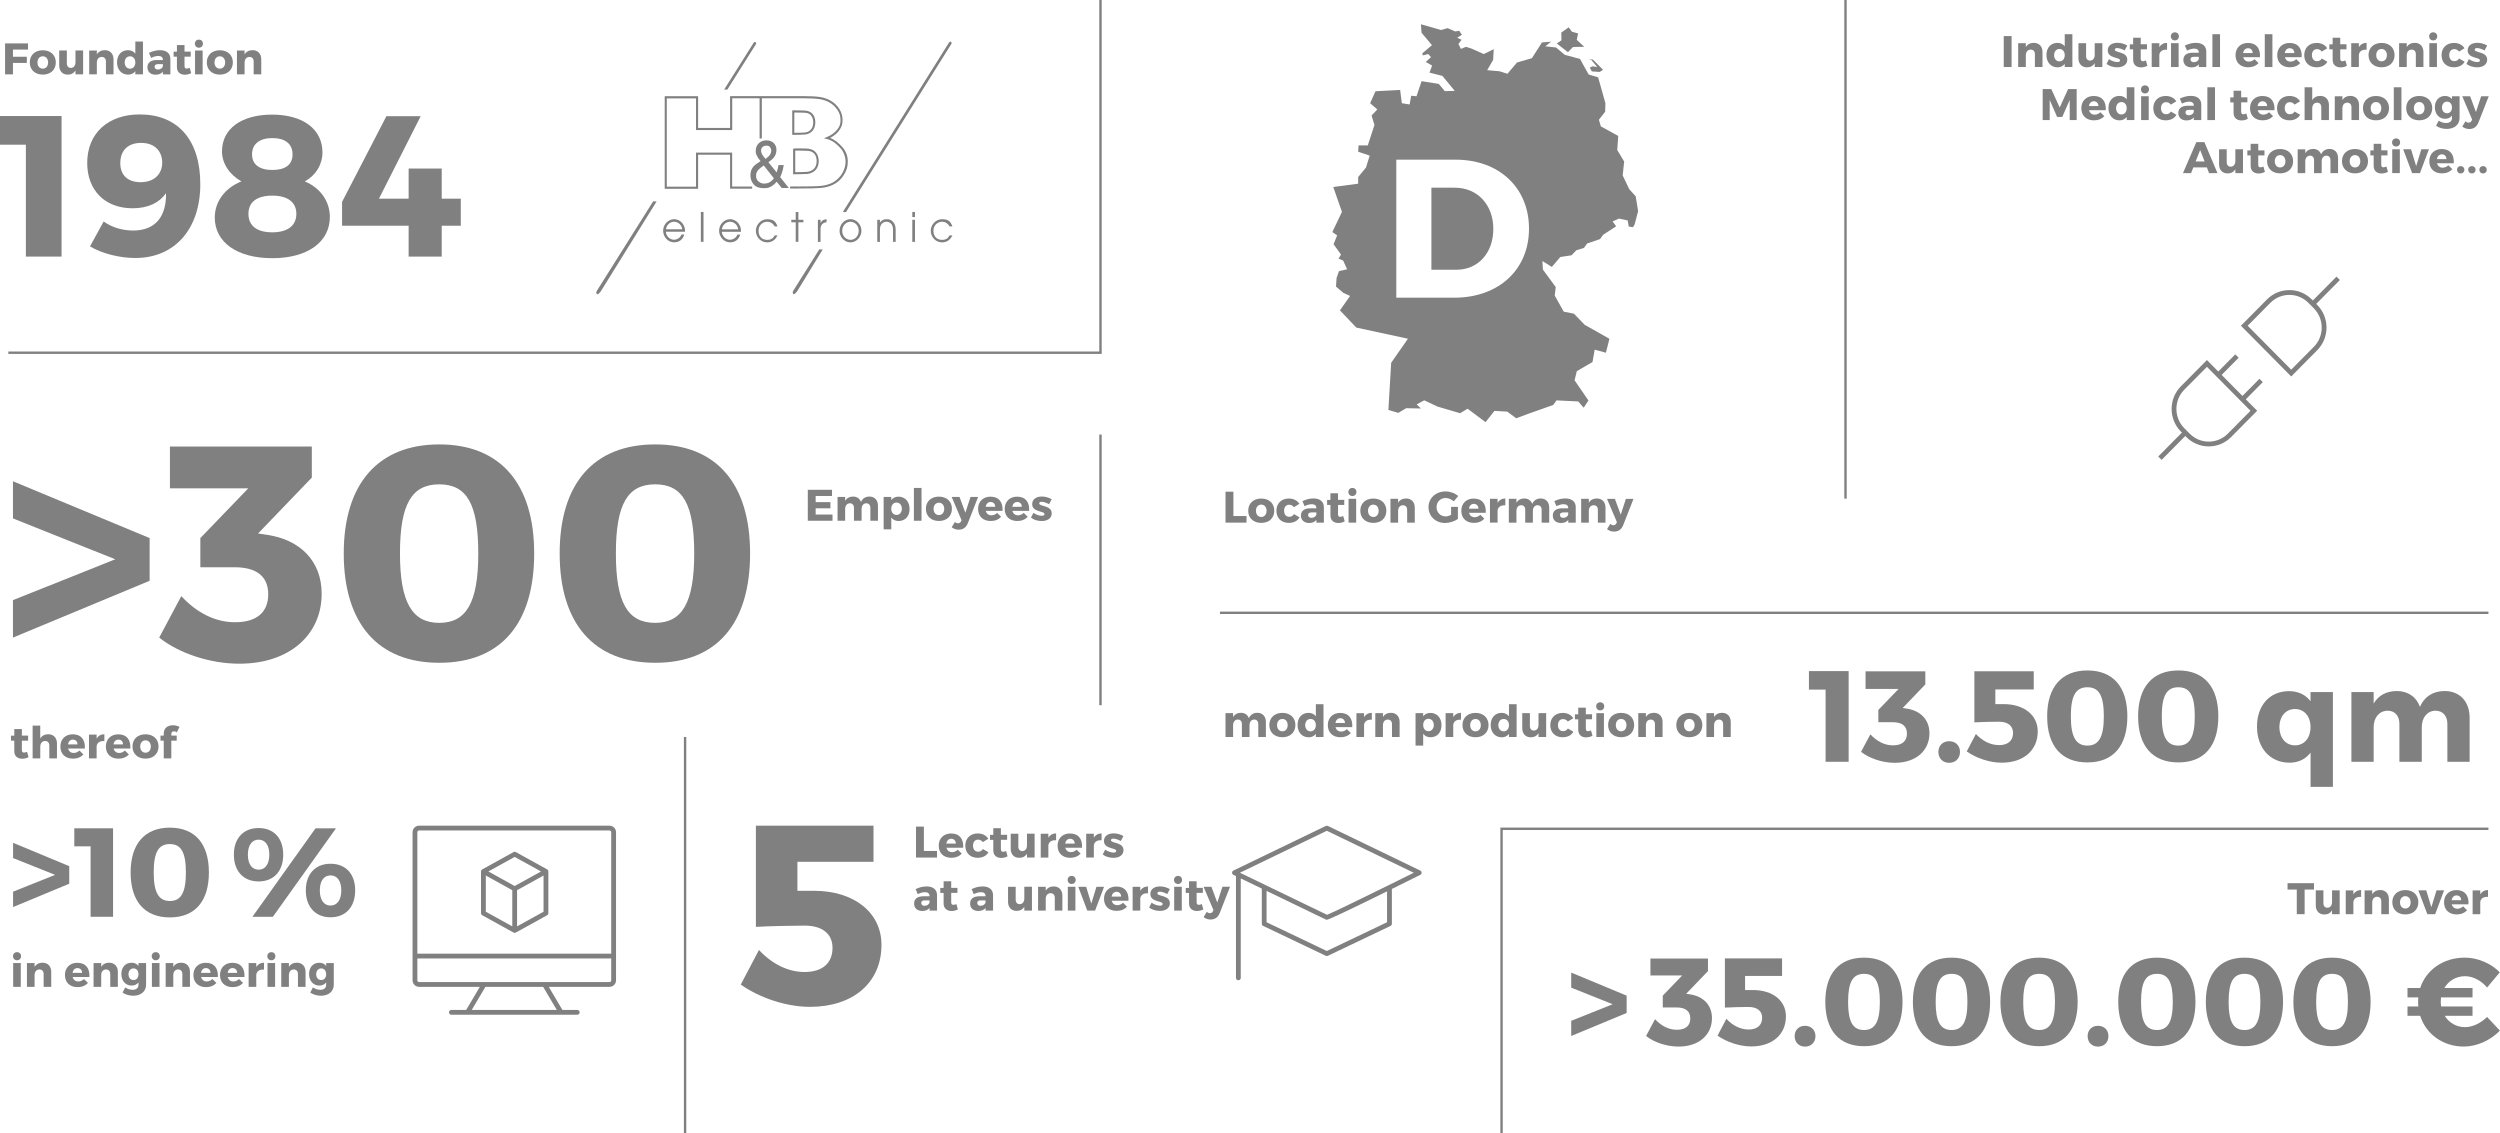 <?xml version="1.0" encoding="UTF-8"?>
<svg id="Ebene_2" data-name="Ebene 2" xmlns="http://www.w3.org/2000/svg" viewBox="0 0 1043.7 473.2">
  <defs>
    <style>
      .cls-1 {
        fill: gray;
      }
    </style>
  </defs>
  <polygon class="cls-1" points="1038.87 346.5 1038.87 345.5 627.37 345.5 626.37 345.5 626.37 346.5 626.37 473.16 627.37 473.16 627.37 346.5 1038.87 346.5"/>
  <rect class="cls-1" x="509.31" y="255.33" width="529.56" height="1"/>
  <polygon class="cls-1" points="459.93 147.75 459.94 147.75 459.94 146.75 459.93 146.75 459.93 0 458.93 0 458.93 146.75 3.48 146.75 3.48 147.75 458.93 147.75 459.93 147.75"/>
  <rect class="cls-1" x="458.93" y="181.41" width="1" height="113"/>
  <rect class="cls-1" x="769.96" width="1" height="208.18"/>
  <rect class="cls-1" x="285.51" y="307.68" width="1" height="165.48"/>
  <path class="cls-1" d="M315.56,18.51c.2-.32.15-.7-.12-.88l.03-.03c-.26-.17-.61-.06-.82.23l-12.35,19.59h1.34l11.91-18.92Z"/>
  <path class="cls-1" d="M309.34,96.78c.06-.91-.09-1.93-.67-2.92-.61-1.14-1.98-2.34-3.91-2.36-2.54.06-4.55,2.25-4.55,4.85s2.1,4.82,4.55,4.82,3.71-1.4,4.29-3.24h-1.2c-.41,1.14-1.55,2.13-3.12,2.16-1.72,0-3.3-1.55-3.39-3.33h7.97l.03.03ZM301.37,95.73c.32-2.16,2.04-3.15,3.41-3.15s3.07.99,3.42,3.15h-6.83Z"/>
  <path class="cls-1" d="M332.84,121.53l10.63-17.37-1.43-.06-10.77,17.11c-.32.53-.44.96-.2,1.34v.03c.5.88,1.78-1.08,1.78-1.05Z"/>
  <path class="cls-1" d="M329.31,78.47l-3.61-4.54c.08-.07.27-.55.61-1.42.44-1.17.73-2.36.88-3.59h-2.19c-.09.64-.18,1.11-.29,1.46-.09.35-.23.88-.47,1.58l-3.45-4.23c1.05-.73,1.78-1.34,2.22-1.9.76-.93,1.14-2.04,1.14-3.3s-.38-1.98-1.11-2.77c-.73-.76-1.75-1.17-3.04-1.17s-2.45.41-3.27,1.26c-.82.82-1.23,1.87-1.23,3.12s.15,1.23.41,1.87c.26.64.79,1.46,1.58,2.39l.03.03c-1.43.91-2.42,1.66-2.95,2.25-.88.99-1.28,2.22-1.28,3.71s.44,2.6,1.31,3.71c.88,1.08,2.31,1.64,4.23,1.64s2.48-.32,3.5-.96c.58-.35,1.23-.93,1.93-1.72l2.1,2.6h2.95ZM318.01,61.8c.38-.64,1.02-.99,1.96-.99s1.11.2,1.46.61c.35.41.55.91.55,1.49s-.26,1.4-.76,2.01c-.32.37-.83.83-1.63,1.43-.66-.77-1.12-1.41-1.41-1.9-.29-.5-.44-1.02-.44-1.55s.09-.76.26-1.11ZM321.52,75.96c-.67.44-1.49.67-2.45.67l-.03.03c-.82,0-1.58-.29-2.31-.85-.73-.55-1.08-1.34-1.08-2.39s.29-1.75.85-2.42c.35-.44,1.14-1.08,2.34-1.93l4.23,5.37c-.35.55-.88,1.05-1.55,1.52Z"/>
  <polygon class="cls-1" points="332.2 88.52 332.2 91.76 330.36 91.76 330.36 92.81 332.2 92.81 332.2 100.95 333.31 100.95 333.31 92.81 335.41 92.81 335.41 91.76 333.31 91.76 333.31 88.52 332.2 88.52"/>
  <path class="cls-1" d="M336.52,46.21c-.7-.12-5.17-.15-5.34-.15h-.44v10.25h.44c.44,0,4.35-.06,5.02-.15,1.29-.17,2.34-.73,3.07-1.61.73-.88,1.11-2.1,1.11-3.45s-.32-2.45-.96-3.3c-.67-.88-1.64-1.4-2.89-1.61ZM338.59,54.01c-.61.73-1.43,1.17-2.51,1.31-.47.06-3.07.12-4.47.12v-8.47c1.49.03,4.29.06,4.79.12,1.05.15,1.78.55,2.31,1.26.53.7.79,1.58.79,2.77s-.29,2.16-.91,2.89Z"/>
  <path class="cls-1" d="M291.45,78.82v-14.22h13.34v14.16h9.22v-.88h-8.35v-14.16h-15.09v14.22h-12.2v-36.87h12.2v13.22h15.12v-13.28h11.42v16.79h.88s.06,0,.06,0v-16.79h16.67c3.36,0,5.87.15,7.5.38,1.58.26,3.04.76,4.29,1.52,1.26.76,2.31,1.78,3.15,3.04.82,1.23,1.23,2.48,1.23,4.17s-.26,2.45-1.28,3.85c-.99,1.34-2.54,2.48-4.41,3.24l-1.23.5,1.28.32c2.63.7,4.55,2.6,5.78,4,1.31,1.52,1.99,3.74,1.99,5.37s-.44,3.24-1.31,4.79c-.88,1.55-2.07,2.77-3.56,3.71-1.49.93-3.39,1.52-5.6,1.72-1.43.15-4.9.23-10.39.23h-2.31v.88l.06-.03h2.31c5.6,0,9.02-.09,10.48-.23,2.34-.23,4.35-.85,5.98-1.84,1.61-.99,2.92-2.34,3.85-4.03.93-1.66,1.4-2.95,1.4-5.2s-.76-4.26-2.22-5.93c-1.69-1.93-3.39-3.21-5.14-3.91,1.55-.79,2.86-1.84,3.74-3.07,1.11-1.58,1.43-2.66,1.43-4.38s-.47-3.27-1.37-4.67c-.9-1.37-2.04-2.48-3.42-3.3-1.34-.82-2.89-1.37-4.61-1.64-1.66-.26-4.23-.38-7.62-.38h-17.55s-12.38,0-12.38,0v13.28h-13.34v-13.23h-13.95v38.65h13.95v-.03Z"/>
  <path class="cls-1" d="M345.07,91.52c-.93.09-1.93.29-2.45,1.58h-.03v-1.34h-1.14v9.22h1.11v-5.4c0-.73.23-1.4.61-1.9.44-.52,1.11-.85,1.9-.9v-1.26Z"/>
  <path class="cls-1" d="M334.24,61.95c-1.89-.02-2.88.01-2.98.09l-.15.12v10.6h.41c.2,0,4.88-.06,5.63-.15,1.43-.21,2.57-.76,3.39-1.69.85-.93,1.26-2.25,1.26-3.65s-.38-2.6-1.08-3.5c-.7-.93-1.78-1.49-3.18-1.69-.32-.06-1.43-.12-3.3-.12ZM340.05,64.31c.58.73.88,1.69.88,2.95s-.35,2.31-1.02,3.07c-.67.76-1.64,1.23-2.83,1.4-.53.09-3.53.15-5.08.15v-9.02c1.28,0,4.82.06,5.43.12,1.2.15,2.04.58,2.63,1.34Z"/>
  <path class="cls-1" d="M353.19,88.54l43.97-70.18c.2-.32.15-.7-.12-.88-.26-.17-.61-.06-.82.23l-44.37,70.82h1.34Z"/>
  <rect class="cls-1" x="292.59" y="88.49" width="1.11" height="12.47"/>
  <path class="cls-1" d="M373.92,100.98v-5.08c0-1.52-.44-2.57-1.08-3.24-.82-.85-1.28-1.14-2.77-1.14s-2.34.85-2.69,1.4h-.03v-1.17h-1.11v9.22h1.11v-5.08c-.03-1.2.35-2.04.82-2.54.61-.61,1.4-.79,1.9-.79s1.28.17,1.9.79c.5.5.85,1.34.85,2.54v5.08h1.11Z"/>
  <rect class="cls-1" x="380.87" y="88.49" width="1.11" height="2.13"/>
  <path class="cls-1" d="M350.5,96.4v.03c0,2.48,2.01,4.76,4.55,4.76s4.58-2.33,4.58-4.85-2.02-4.85-4.58-4.85c-2.31,0-4.55,1.98-4.55,4.9ZM358.5,96.31c0,2.45-1.75,3.82-3.45,3.82-1.81,0-3.44-1.58-3.44-3.74,0-2.45,1.87-3.82,3.44-3.82s3.45,1.29,3.45,3.74Z"/>
  <rect class="cls-1" x="380.87" y="91.76" width="1.11" height="9.22"/>
  <path class="cls-1" d="M393.3,92.57c1.11,0,2.39.55,3.09,1.96h1.23c-.85-2.19-1.75-3.01-4.35-3.01s-4.7,2.28-4.7,4.85,2.07,4.82,4.7,4.82,3.8-1.78,4.35-2.92h-1.23c-.35.7-.99,1.87-3.09,1.87s-3.62-1.37-3.62-3.8,1.9-3.77,3.62-3.77Z"/>
  <path class="cls-1" d="M320.29,92.57c1.11,0,2.39.55,3.09,1.96h1.23c-.85-2.19-1.75-3.01-4.35-3.01s-4.7,2.28-4.7,4.85,2.07,4.82,4.7,4.82,3.79-1.78,4.35-2.92h-1.23c-.35.7-.99,1.87-3.09,1.87s-3.62-1.37-3.62-3.8,1.9-3.77,3.62-3.77Z"/>
  <path class="cls-1" d="M281.4,101.16c2.45,0,3.71-1.4,4.29-3.24h-1.2c-.41,1.14-1.55,2.13-3.12,2.16-1.72,0-3.3-1.55-3.39-3.33h7.97l.03.03c.06-.91-.09-1.93-.67-2.92-.61-1.14-1.98-2.34-3.91-2.36-2.54.06-4.55,2.25-4.55,4.85s2.1,4.82,4.55,4.82ZM281.43,92.57c1.37,0,3.07.99,3.42,3.15h-6.83c.32-2.16,2.04-3.15,3.42-3.15Z"/>
  <path class="cls-1" d="M249.06,122.64c.5.88,1.78-1.08,1.78-1.05l23.27-37.48-1.43-.06-23.41,37.22c-.32.52-.44.96-.2,1.34v.03Z"/>
  <path class="cls-1" d="M564.6,203.7c-.98,0-1.68.7-1.68,1.68s.7,1.7,1.68,1.7,1.68-.7,1.68-1.7-.7-1.68-1.68-1.68Z"/>
  <path class="cls-1" d="M722.55,307.68v-6.28c0-2.33-1.44-3.82-3.64-3.82-1.48.02-2.62.61-3.32,1.77v-1.62h-3.19v9.95h3.19v-5.26c.13-1.18.87-2.01,2.03-2.01,1.07,0,1.75.72,1.75,1.88v5.39h3.17Z"/>
  <path class="cls-1" d="M694.09,307.68v-6.28c0-2.33-1.44-3.82-3.64-3.82-1.48.02-2.62.61-3.32,1.77v-1.62h-3.19v9.95h3.19v-5.26c.13-1.18.87-2.01,2.03-2.01,1.07,0,1.75.72,1.75,1.88v5.39h3.17Z"/>
  <path class="cls-1" d="M699.81,302.69c0,3.06,2.18,5.09,5.45,5.09s5.43-2.03,5.43-5.09-2.18-5.08-5.43-5.08-5.45,2.01-5.45,5.08ZM707.47,302.73c0,1.55-.9,2.58-2.21,2.58s-2.23-1.03-2.23-2.58.9-2.58,2.23-2.58,2.21,1.05,2.21,2.58Z"/>
  <path class="cls-1" d="M567.9,213.21c0,3.06,2.18,5.09,5.45,5.09s5.43-2.03,5.43-5.09-2.18-5.08-5.43-5.08-5.45,2.01-5.45,5.08ZM575.56,213.25c0,1.55-.9,2.58-2.21,2.58s-2.23-1.03-2.23-2.58.9-2.58,2.23-2.58,2.21,1.05,2.21,2.58Z"/>
  <polygon class="cls-1" points="771.77 318.03 771.77 280.17 755.19 280.17 755.19 287.9 762.15 287.9 762.15 318.03 771.77 318.03"/>
  <path class="cls-1" d="M790.29,311.17c-3.4,0-6.64-1.57-9.45-4.59l-3.89,7.29c3.46,2.75,8.91,4.59,14.09,4.59,8.8,0,14.47-5.08,14.47-12.31,0-5.83-3.89-9.45-9.4-10.31l-1.78-.27,9.45-9.83v-5.46h-24.95v7.35h13.77l-8.43,8.75v5.13h6.05c3.78,0,5.89,1.57,5.89,4.75s-2.05,4.91-5.83,4.91Z"/>
  <path class="cls-1" d="M854.65,299.07c0,12.37,5.99,19.22,16.79,19.22s16.69-6.86,16.69-19.22-5.99-19.17-16.69-19.17-16.79,6.86-16.79,19.17ZM878.31,299.07c0,8.64-2.11,12.2-6.86,12.2s-6.91-3.56-6.91-12.2,2.05-12.15,6.91-12.15,6.86,3.51,6.86,12.15Z"/>
  <polygon class="cls-1" points="520.4 215.44 514.92 215.44 514.92 205.27 511.63 205.27 511.63 218.19 520.4 218.19 520.4 215.44"/>
  <path class="cls-1" d="M526.56,218.3c3.25,0,5.43-2.03,5.43-5.09s-2.18-5.08-5.43-5.08-5.45,2.01-5.45,5.08,2.18,5.09,5.45,5.09ZM526.56,210.66c1.31,0,2.21,1.05,2.21,2.58s-.9,2.58-2.21,2.58-2.23-1.03-2.23-2.58.9-2.58,2.23-2.58Z"/>
  <path class="cls-1" d="M1031.02,318.03v-18.36c0-6.8-4.1-11.18-10.48-11.18-4.81.05-8.37,2.27-10.26,6.59-1.46-4.1-4.97-6.59-9.72-6.59-4.27.05-7.61,1.78-9.61,5.24v-4.81h-9.29v29.11h9.29v-14.42c0-3.94,2.21-6.8,5.78-6.91,3.08,0,4.97,2.11,4.97,5.56v15.77h9.34v-14.42c0-3.94,2.16-6.8,5.67-6.91,3.08,0,5.02,2.11,5.02,5.56v15.77h9.29Z"/>
  <path class="cls-1" d="M973.94,328.5v-39.58h-9.34v3.83c-2.05-2.7-5.13-4.21-8.96-4.21-8.05,0-13.39,5.89-13.39,14.8s5.4,15.07,13.61,15.07c3.73,0,6.7-1.51,8.75-4.21v14.31h9.34ZM958.12,311.17c-3.89,0-6.48-3.13-6.53-7.61.05-4.48,2.65-7.56,6.53-7.56s6.48,3.08,6.48,7.56-2.59,7.61-6.48,7.61Z"/>
  <path class="cls-1" d="M892.62,299.07c0,12.37,5.99,19.22,16.8,19.22s16.69-6.86,16.69-19.22-5.99-19.17-16.69-19.17-16.8,6.86-16.8,19.17ZM916.27,299.07c0,8.64-2.11,12.2-6.86,12.2s-6.91-3.56-6.91-12.2,2.05-12.15,6.91-12.15,6.86,3.51,6.86,12.15Z"/>
  <path class="cls-1" d="M834.51,311.06c-3.4,0-6.8-1.62-9.61-4.64l-3.83,7.29c3.94,2.81,9.61,4.7,14.58,4.7,9.13,0,15.07-5.13,15.07-13.07,0-6.75-5.67-11.39-14.31-11.39h-3.4v-6.1h16.04v-7.61h-24.79v21.33c2.32-.16,8.32-.27,10.26-.27,3.73,0,5.89,1.73,5.89,4.7,0,3.24-2.16,5.08-5.89,5.08Z"/>
  <path class="cls-1" d="M590.64,218.19v-6.27c0-2.33-1.44-3.82-3.64-3.82-1.48.02-2.62.61-3.32,1.77v-1.62h-3.19v9.95h3.19v-5.26c.13-1.18.87-2.01,2.03-2.01,1.07,0,1.75.72,1.75,1.88v5.39h3.17Z"/>
  <path class="cls-1" d="M555.43,215.18c0,2.07,1.38,3.16,3.3,3.16.96,0,1.94-.26,2.66-.68l-.63-2.22c-.48.2-.9.33-1.24.33-.59.02-.92-.31-.92-1.09v-3.89h2.6v-2.1h-2.6v-2.75h-3.17v2.77h-1.39v2.09h1.39v4.39Z"/>
  <path class="cls-1" d="M546.94,212.21c-2.47.02-3.82,1.13-3.82,3.01s1.29,3.12,3.41,3.12c1.35,0,2.4-.44,3.04-1.29v1.14h3.12v-6.5c-.02-2.25-1.61-3.6-4.34-3.6-1.66,0-3.06.41-4.61,1.13l.9,2.1c1.05-.53,2.14-.83,2.97-.83,1.29,0,1.94.59,1.94,1.57v.15h-2.62ZM549.56,214.81c-.2.81-1.05,1.37-2.05,1.37-.89,0-1.4-.46-1.4-1.18s.48-1.07,1.44-1.07h2.01v.88Z"/>
  <rect class="cls-1" x="563" y="208.24" width="3.17" height="9.95"/>
  <path class="cls-1" d="M538.01,218.3c2.1,0,3.71-.85,4.52-2.31l-2.33-1.37c-.42.76-1.13,1.13-2.03,1.13-1.24,0-2.09-1-2.09-2.53s.85-2.51,2.09-2.51c.87,0,1.55.39,2.01,1.03l2.29-1.39c-.87-1.42-2.45-2.23-4.43-2.23-3.08,0-5.17,2.05-5.17,5.11s2.07,5.06,5.13,5.06Z"/>
  <path class="cls-1" d="M809.24,313.92c0,2.7,1.84,4.54,4.48,4.54s4.54-1.84,4.54-4.54-1.89-4.48-4.54-4.48-4.48,1.84-4.48,4.48Z"/>
  <path class="cls-1" d="M871.27,28.11c1.44,0,2.55-.59,3.23-1.77v1.64h3.19v-9.95h-3.19v4.91c0,1.35-.72,2.34-1.94,2.36-1.02,0-1.66-.72-1.66-1.9v-5.37h-3.19v6.28c0,2.32,1.4,3.8,3.56,3.8Z"/>
  <path class="cls-1" d="M975.44,115.48l-9.88,9.97-.42-.42c-2.5-2.53-5.83-3.92-9.37-3.92h0c-3.54,0-6.87,1.39-9.37,3.92l-10.85,10.96,20.98,21.18,10.87-10.97c5.16-5.21,5.16-13.68,0-18.89l-.43-.43,9.89-9.98-1.42-1.41ZM965.98,144.79l-9.45,9.54-18.17-18.34,9.46-9.55c2.12-2.14,4.95-3.33,7.95-3.33h0c3,0,5.83,1.18,7.95,3.33l2.26,2.28c4.39,4.43,4.39,11.64,0,16.08Z"/>
  <path class="cls-1" d="M977.91,41.8v-1.62h-3.19v9.95h3.19v-5.26c.13-1.18.87-2.01,2.03-2.01,1.07,0,1.75.72,1.75,1.88v5.39h3.17v-6.28c0-2.33-1.44-3.82-3.63-3.82-1.48.02-2.62.61-3.32,1.77Z"/>
  <path class="cls-1" d="M984.78,22.86c.17-1.4,1.38-2.27,3.23-2.1v-2.88c-1.42.02-2.55.66-3.23,1.83v-1.68h-3.19v9.95h3.19v-5.11Z"/>
  <path class="cls-1" d="M898.97,45.18c0,3.03,2.07,5.06,5.13,5.06,2.1,0,3.71-.85,4.52-2.31l-2.33-1.37c-.42.76-1.13,1.13-2.03,1.13-1.24,0-2.09-1-2.09-2.53s.85-2.51,2.09-2.51c.87,0,1.55.39,2.01,1.03l2.29-1.39c-.87-1.42-2.46-2.23-4.43-2.23-3.08,0-5.17,2.05-5.17,5.11Z"/>
  <path class="cls-1" d="M943.28,158.13l-7.09,7.16-8.69-8.77,7.1-7.17-1.42-1.41-7.09,7.16-4.74-4.79-10.87,10.97c-5.16,5.21-5.16,13.68,0,18.89l.43.43-9.89,9.98,1.42,1.41,9.87-9.97.42.42h0c2.5,2.53,5.83,3.92,9.37,3.92s6.87-1.39,9.37-3.92l10.85-10.96-4.74-4.78,7.1-7.17-1.42-1.41ZM939.52,171.5l-9.46,9.55c-2.12,2.14-4.95,3.32-7.95,3.32s-5.83-1.18-7.95-3.32h0l-2.26-2.28c-4.39-4.43-4.39-11.65,0-16.08l9.45-9.54,18.17,18.34Z"/>
  <path class="cls-1" d="M994.26,72.42c.96,0,1.94-.26,2.66-.68l-.63-2.22c-.48.2-.9.33-1.24.33-.59.02-.92-.31-.92-1.09v-3.89h2.6v-2.1h-2.6v-2.75h-3.17v2.77h-1.38v2.09h1.38v4.39c0,2.07,1.38,3.16,3.3,3.16Z"/>
  <path class="cls-1" d="M994.26,28.09c3.25,0,5.43-2.03,5.43-5.09s-2.18-5.08-5.43-5.08-5.44,2.01-5.44,5.08,2.18,5.09,5.44,5.09ZM994.26,20.45c1.31,0,2.22,1.05,2.22,2.58s-.9,2.58-2.22,2.58-2.23-1.03-2.23-2.58.9-2.58,2.23-2.58Z"/>
  <path class="cls-1" d="M603.47,207.91c1.2,0,2.51.53,3.45,1.4l1.85-2.23c-1.33-1.18-3.36-1.92-5.28-1.92-4.08,0-7.12,2.82-7.12,6.57s2.97,6.61,6.9,6.61c1.81,0,3.99-.7,5.37-1.68v-5.04h-2.84v3.34c-.78.39-1.62.63-2.29.63-2.14,0-3.78-1.66-3.78-3.86s1.62-3.82,3.75-3.82Z"/>
  <path class="cls-1" d="M983.17,62.21c-3.27,0-5.44,2.01-5.44,5.08s2.18,5.09,5.44,5.09,5.43-2.03,5.43-5.09-2.18-5.08-5.43-5.08ZM983.17,69.91c-1.33,0-2.23-1.03-2.23-2.58s.9-2.58,2.23-2.58,2.21,1.05,2.21,2.58-.9,2.58-2.21,2.58Z"/>
  <path class="cls-1" d="M968.65,40.03c-1.48.02-2.64.61-3.34,1.79v-5.39h-3.19v13.7h3.19v-4.91c0-1.37.78-2.36,2.03-2.36,1.09,0,1.75.72,1.75,1.88v5.39h3.19v-6.28c0-2.33-1.44-3.82-3.64-3.82Z"/>
  <path class="cls-1" d="M959.23,62.32v9.95h3.17v-4.93c0-1.35.76-2.33,1.97-2.36,1.05,0,1.7.72,1.7,1.9v5.39h3.19v-4.93c0-1.35.74-2.33,1.94-2.36,1.05,0,1.72.72,1.72,1.9v5.39h3.18v-6.27c0-2.33-1.4-3.82-3.58-3.82-1.64.02-2.86.78-3.51,2.25-.5-1.4-1.7-2.25-3.32-2.25-1.46.02-2.6.61-3.28,1.79v-1.64h-3.17Z"/>
  <path class="cls-1" d="M955.97,28.09c1.83,0,3.32-.65,4.34-1.75l-1.68-1.64c-.66.67-1.51,1.02-2.38,1.02-1.18,0-2.03-.66-2.34-1.85h6.99c.22-3.64-1.51-5.94-5.02-5.94-3.08,0-5.19,2.03-5.19,5.11s2.03,5.06,5.28,5.06ZM955.91,20.13c1.15,0,1.92.79,1.92,2.01h-3.99c.2-1.2.96-2.01,2.07-2.01Z"/>
  <path class="cls-1" d="M967.11,28.09c2.1,0,3.71-.85,4.52-2.31l-2.33-1.36c-.42.76-1.13,1.12-2.03,1.12-1.24,0-2.09-1-2.09-2.53s.85-2.51,2.09-2.51c.87,0,1.55.39,2.01,1.03l2.29-1.38c-.87-1.42-2.45-2.23-4.43-2.23-3.08,0-5.17,2.05-5.17,5.11s2.07,5.06,5.13,5.06Z"/>
  <rect class="cls-1" x="906.36" y="18.03" width="3.17" height="9.95"/>
  <path class="cls-1" d="M921.32,69.89l.92,2.38h3.51l-5.45-12.92h-3.38l-5.57,12.92h3.38l.94-2.38h5.65ZM918.52,62.62l1.85,4.78h-3.73l1.88-4.78Z"/>
  <path class="cls-1" d="M957.33,67.29c0-3.06-2.18-5.08-5.43-5.08s-5.44,2.01-5.44,5.08,2.18,5.09,5.44,5.09,5.43-2.03,5.43-5.09ZM949.67,67.33c0-1.53.9-2.58,2.23-2.58s2.22,1.05,2.22,2.58-.9,2.58-2.22,2.58-2.23-1.03-2.23-2.58Z"/>
  <path class="cls-1" d="M939.6,60.02v2.77h-1.38v2.09h1.38v4.39c0,2.07,1.38,3.16,3.3,3.16.96,0,1.94-.26,2.66-.68l-.63-2.22c-.48.2-.9.33-1.24.33-.59.02-.92-.31-.92-1.09v-3.89h2.6v-2.1h-2.6v-2.75h-3.17Z"/>
  <path class="cls-1" d="M973.83,24.97c0,2.07,1.39,3.16,3.3,3.16.96,0,1.94-.26,2.66-.68l-.63-2.21c-.48.2-.9.33-1.24.33-.59.02-.92-.31-.92-1.09v-3.89h2.6v-2.1h-2.6v-2.75h-3.17v2.77h-1.38v2.09h1.38v4.39Z"/>
  <path class="cls-1" d="M1034.24,25.91c-1.11,0-2.4-.44-3.53-1.24l-1.02,2.03c1.2.92,2.81,1.4,4.47,1.4,2.4,0,4.19-1.13,4.19-3.18.02-3.47-5.22-2.8-5.22-4.17,0-.46.41-.68.98-.68.83,0,1.94.35,3.14,1l1.09-2.07c-1.22-.72-2.66-1.13-4.1-1.13-2.31,0-4.04,1.11-4.04,3.16-.02,3.49,5.13,2.73,5.13,4.19,0,.46-.46.68-1.09.68Z"/>
  <path class="cls-1" d="M1025.75,70.87c0,.92.63,1.55,1.53,1.55s1.55-.63,1.55-1.55-.65-1.53-1.55-1.53-1.53.63-1.53,1.53Z"/>
  <path class="cls-1" d="M1024.42,28.09c2.1,0,3.71-.85,4.52-2.31l-2.32-1.36c-.43.76-1.13,1.12-2.03,1.12-1.24,0-2.09-1-2.09-2.53s.85-2.51,2.09-2.51c.87,0,1.55.39,2.01,1.03l2.29-1.38c-.87-1.42-2.45-2.23-4.43-2.23-3.08,0-5.17,2.05-5.17,5.11s2.07,5.06,5.13,5.06Z"/>
  <path class="cls-1" d="M1020.79,49.59c1.24,0,2.22-.48,2.86-1.33v1.05c0,1.24-.92,2.05-2.46,2.05-1.07,0-2.18-.37-3.08-1l-1.11,2.16c1.12.76,2.69,1.31,4.43,1.31,3.21,0,5.39-1.79,5.39-4.61v-9.04h-3.17v1.22c-.66-.87-1.66-1.35-2.93-1.33-2.49,0-4.21,1.88-4.21,4.71s1.77,4.82,4.28,4.82ZM1021.58,42.43c1.24,0,2.07.98,2.07,2.44s-.83,2.42-2.07,2.42-2.1-1-2.1-2.42.85-2.44,2.1-2.44Z"/>
  <path class="cls-1" d="M1019.38,62.21c-3.08,0-5.19,2.03-5.19,5.11s2.03,5.06,5.28,5.06c1.83,0,3.32-.65,4.34-1.75l-1.68-1.64c-.66.66-1.51,1.02-2.38,1.02-1.18,0-2.03-.67-2.34-1.85h6.99c.22-3.64-1.51-5.94-5.02-5.94ZM1017.35,66.44c.2-1.2.96-2.01,2.07-2.01s1.92.79,1.92,2.01h-3.99Z"/>
  <path class="cls-1" d="M1035.83,40.18l-2.16,6.61-2.44-6.61h-3.29l4.13,9.73-.24.5c-.26.54-.66.79-1.24.79-.46,0-.85-.17-1.31-.54l-1.33,2.18c.89.68,1.79,1.02,2.9,1.02,1.85,0,3.1-.89,3.84-2.69l4.3-10.98h-3.18Z"/>
  <path class="cls-1" d="M1035.09,70.87c0,.92.63,1.55,1.53,1.55s1.55-.63,1.55-1.55-.65-1.53-1.55-1.53-1.53.63-1.53,1.53Z"/>
  <path class="cls-1" d="M1030.42,70.87c0,.92.63,1.55,1.53,1.55s1.55-.63,1.55-1.55-.65-1.53-1.55-1.53-1.53.63-1.53,1.53Z"/>
  <rect class="cls-1" x="998.71" y="62.32" width="3.17" height="9.95"/>
  <path class="cls-1" d="M1000.32,57.78c-.98,0-1.68.7-1.68,1.68s.7,1.7,1.68,1.7,1.68-.7,1.68-1.7-.7-1.68-1.68-1.68Z"/>
  <rect class="cls-1" x="999.36" y="36.43" width="3.19" height="13.7"/>
  <path class="cls-1" d="M1004.78,22.72c.13-1.18.87-2.01,2.03-2.01,1.07,0,1.75.72,1.75,1.88v5.39h3.17v-6.28c0-2.33-1.44-3.82-3.64-3.82-1.48.02-2.62.61-3.32,1.77v-1.62h-3.19v9.95h3.19v-5.26Z"/>
  <rect class="cls-1" x="1014.2" y="18.03" width="3.17" height="9.95"/>
  <path class="cls-1" d="M1015.8,16.87c.98,0,1.68-.7,1.68-1.7s-.7-1.68-1.68-1.68-1.68.7-1.68,1.68.7,1.7,1.68,1.7Z"/>
  <path class="cls-1" d="M1004.54,45.14c0,3.06,2.18,5.09,5.44,5.09s5.43-2.03,5.43-5.09-2.18-5.08-5.43-5.08-5.44,2.01-5.44,5.08ZM1012.2,45.18c0,1.55-.9,2.58-2.22,2.58s-2.23-1.03-2.23-2.58.9-2.58,2.23-2.58,2.22,1.05,2.22,2.58Z"/>
  <polygon class="cls-1" points="1008.7 69.36 1006.56 62.32 1003.27 62.32 1007.02 72.27 1010.28 72.27 1014.03 62.32 1010.86 62.32 1008.7 69.36"/>
  <path class="cls-1" d="M991.94,40.07c-3.27,0-5.45,2.01-5.45,5.08s2.18,5.09,5.45,5.09,5.43-2.03,5.43-5.09-2.18-5.08-5.43-5.08ZM991.94,47.76c-1.33,0-2.23-1.03-2.23-2.58s.9-2.58,2.23-2.58,2.21,1.05,2.21,2.58-.9,2.58-2.21,2.58Z"/>
  <rect class="cls-1" x="836.52" y="15.06" width="3.28" height="12.92"/>
  <polygon class="cls-1" points="666.81 27.99 664.84 27.68 663.69 28.21 664.54 29.81 667.84 30.03 669.21 29.18 669.04 29.07 669.15 29.04 665.04 24.9 663.31 24.75 664.45 25.15 666.81 27.99"/>
  <path class="cls-1" d="M623.43,95.56c0-10.21-6.75-17.2-16.05-17.2h-9.8v34.25h10.46c8.97,0,15.39-6.92,15.39-17.04Z"/>
  <path class="cls-1" d="M845.75,22.72c.13-1.18.87-2.01,2.03-2.01,1.07,0,1.75.72,1.75,1.88v5.39h3.17v-6.28c0-2.33-1.44-3.82-3.64-3.82-1.48.02-2.62.61-3.32,1.77v-1.62h-3.19v9.95h3.19v-5.26Z"/>
  <polygon class="cls-1" points="650.27 18.41 654.57 21.79 656.71 19.62 661.39 19.53 658.26 16.64 658.83 13.97 656.23 13.22 654.89 11.4 651.8 13.61 651.87 16.84 649.93 18.13 650.27 18.41"/>
  <path class="cls-1" d="M671.35,302.69c0,3.06,2.18,5.09,5.45,5.09s5.43-2.03,5.43-5.09-2.18-5.08-5.43-5.08-5.45,2.01-5.45,5.08ZM679.01,302.73c0,1.55-.9,2.58-2.21,2.58s-2.23-1.03-2.23-2.58.9-2.58,2.23-2.58,2.21,1.05,2.21,2.58Z"/>
  <polygon class="cls-1" points="855.71 41.73 858.81 48.83 860.95 48.83 864.06 41.73 864.07 50.12 866.97 50.12 866.97 37.19 863.39 37.19 859.88 44.88 856.38 37.19 852.78 37.19 852.78 50.12 855.71 50.12 855.71 41.73"/>
  <path class="cls-1" d="M859,28.11c1.27,0,2.29-.52,2.99-1.44v1.31h3.19v-13.7h-3.19v5.06c-.7-.92-1.75-1.44-3.06-1.44-2.75,0-4.58,2.01-4.58,5.06s1.85,5.15,4.65,5.15ZM859.77,20.45c1.33,0,2.22,1.05,2.22,2.58s-.89,2.6-2.22,2.6-2.21-1.07-2.23-2.6c.02-1.53.9-2.58,2.23-2.58Z"/>
  <path class="cls-1" d="M868.91,45.18c0,3.03,2.03,5.06,5.28,5.06,1.83,0,3.32-.65,4.34-1.75l-1.68-1.64c-.66.66-1.51,1.01-2.38,1.01-1.18,0-2.03-.66-2.34-1.85h6.99c.22-3.64-1.51-5.94-5.02-5.94-3.08,0-5.19,2.03-5.19,5.11ZM876.05,44.29h-3.99c.2-1.2.96-2.01,2.07-2.01s1.92.79,1.92,2.01Z"/>
  <path class="cls-1" d="M622.02,208.24v9.95h3.19v-5.11c.17-1.4,1.39-2.27,3.23-2.1v-2.88c-1.42.02-2.55.66-3.23,1.83v-1.68h-3.19Z"/>
  <path class="cls-1" d="M646.77,218.19v-6.27c0-2.33-1.4-3.82-3.58-3.82-1.64.02-2.86.78-3.51,2.25-.5-1.4-1.7-2.25-3.32-2.25-1.46.02-2.6.61-3.28,1.79v-1.64h-3.17v9.95h3.17v-4.93c0-1.35.76-2.33,1.97-2.36,1.05,0,1.7.72,1.7,1.9v5.39h3.19v-4.93c0-1.35.74-2.33,1.94-2.36,1.05,0,1.72.72,1.72,1.9v5.39h3.17Z"/>
  <path class="cls-1" d="M615.26,208.13c-3.08,0-5.19,2.03-5.19,5.11s2.03,5.06,5.28,5.06c1.83,0,3.32-.65,4.34-1.75l-1.68-1.64c-.67.66-1.51,1.02-2.38,1.02-1.18,0-2.03-.67-2.34-1.85h6.99c.22-3.64-1.51-5.94-5.02-5.94ZM613.23,212.36c.2-1.2.96-2.01,2.07-2.01s1.92.79,1.92,2.01h-3.99Z"/>
  <path class="cls-1" d="M657.84,218.19v-6.5c-.02-2.25-1.61-3.6-4.34-3.6-1.66,0-3.06.41-4.61,1.13l.9,2.1c1.05-.53,2.14-.83,2.97-.83,1.29,0,1.94.59,1.94,1.57v.15h-2.62c-2.47.02-3.82,1.13-3.82,3.01s1.29,3.12,3.42,3.12c1.35,0,2.4-.44,3.04-1.29v1.14h3.12ZM654.7,214.81c-.2.81-1.05,1.37-2.05,1.37-.89,0-1.4-.46-1.4-1.18s.48-1.07,1.44-1.07h2.01v.88Z"/>
  <path class="cls-1" d="M955.76,50.24c2.1,0,3.71-.85,4.52-2.31l-2.33-1.37c-.42.76-1.13,1.13-2.03,1.13-1.24,0-2.09-1-2.09-2.53s.85-2.51,2.09-2.51c.87,0,1.55.39,2.01,1.03l2.29-1.39c-.87-1.42-2.45-2.23-4.43-2.23-3.08,0-5.17,2.05-5.17,5.11s2.07,5.06,5.13,5.06Z"/>
  <path class="cls-1" d="M670.26,218.19v-6.27c0-2.33-1.44-3.82-3.64-3.82-1.48.02-2.62.61-3.32,1.77v-1.62h-3.19v9.95h3.19v-5.26c.13-1.18.87-2.01,2.03-2.01,1.07,0,1.75.72,1.75,1.88v5.39h3.17Z"/>
  <path class="cls-1" d="M558.24,98.25l-1.5,3.71,3.11,4.33-1.04,1.66,1.93.81,1.66,3.67-3.4.75-1.01,2.9-.24,3.55,3.05,2.62,2.83,1.29-4.23,6.03,6.82,7.18,21.57,4.66-7,10.04-1.16,19.69,4.14,1.23,3.31-1.96,6.13.13-1.77-1.72,3.15-1.7,5.52,2.61,9.46,2.78,3.12-1.88,7.5,5.61,3.7-4.7,5.36.3,3.73,2.78,4.79-1.78,10.69-3.79,1.35-1.9,9.06.44,2.29,2.62,1.98-3.01-5.79-8.44.94-3.81,6.55-3.82.91-5.15,4.69,1.27,1.46-5.82-10.33-5.84-4.48-4.63-4.27-.86-3.76-6.73.43-3.52-5.37-7.33-.19-3.54,3.93,2.45,3.54-4.14,4.67-.71,2.03-2.11,3.18-.98,1.31-1.84,5.39-1.84,1.29-1.8,5.45-3.54-1.49-2.02,2.64-1.2,3.66.78.43,2.54,1.77.29.7-1.19,1.45-5.49-1-6.22-2.7-2.99-2.74-5.73.62-5.8-2.89-4.8.41-5.9-7.26-3.97-.8-2.79,2.61-3.35.1-3.55-3.03-10.8-3.98-1.19-3.6-6.5-6.32-1.69-3.69-3.08-4.49-.48,2.46-1.94-3.84.31-4.2,6.58-6.21,1.8-3.99,4.7-3.37-1.05-5.1-.44,2.48-4.28.27-4.49-4.18,2.03-5.07-2.26-2.35-.76-2.12.87-1.05-2.04,1.33-1.75-1.82-.89,1.96-1.23-1.14-1.66-1.64.29-3.17-1.39-2.76.79-8.41-2.4.27,3.55,4.36,5.17-4.02,3.39.13.88,2.32-.56,1.16,1.28-2.18,2.02,2.64,1.52-1.1,2.92,5.4,1.39,5.14,6.25-4.15.1-2.5-3.01-7.19-1.14-2.11,6.29-2.22-.21-.66,3.63-3.24-.51-.72-5.54-10.29.54-2.23,4.99,2.98,2.61-2.39,2.54,1.21,3.93-2.78,8.53h-3.85l-.17,2.66,4.81,1.62-1.55,4.97-3.26,3.97v2.77l-10.4,1.39,3.63,10.37-4.01,8.44,2.03,1.41ZM582.93,66.66h24.78c18.11,0,30.62,11.69,30.62,28.81s-12.68,28.81-31.2,28.81h-24.2v-57.62Z"/>
  <path class="cls-1" d="M673.55,219.26c-.46,0-.85-.17-1.31-.53l-1.33,2.18c.89.68,1.79,1.02,2.9,1.02,1.85,0,3.1-.89,3.84-2.69l4.3-10.98h-3.17l-2.16,6.61-2.44-6.61h-3.29l4.14,9.73-.24.5c-.26.53-.66.79-1.24.79Z"/>
  <rect class="cls-1" x="923.63" y="14.28" width="3.19" height="13.7"/>
  <path class="cls-1" d="M926.42,62.32v6.28c0,2.33,1.4,3.8,3.56,3.8,1.44,0,2.55-.59,3.23-1.77v1.64h3.19v-9.95h-3.19v4.91c0,1.35-.72,2.34-1.94,2.36-1.02,0-1.66-.72-1.66-1.9v-5.37h-3.19Z"/>
  <rect class="cls-1" x="921.53" y="36.43" width="3.19" height="13.7"/>
  <path class="cls-1" d="M932.47,47.12c0,2.07,1.38,3.16,3.3,3.16.96,0,1.94-.26,2.66-.68l-.63-2.22c-.48.2-.9.33-1.24.33-.59.02-.92-.31-.92-1.09v-3.89h2.6v-2.1h-2.6v-2.75h-3.17v2.77h-1.38v2.09h1.38v4.39Z"/>
  <rect class="cls-1" x="945.5" y="14.28" width="3.19" height="13.7"/>
  <path class="cls-1" d="M915.33,22c-2.47.02-3.82,1.13-3.82,3.01s1.29,3.12,3.41,3.12c1.35,0,2.4-.44,3.04-1.29v1.15h3.12v-6.5c-.02-2.25-1.61-3.6-4.34-3.6-1.66,0-3.06.41-4.61,1.13l.91,2.1c1.05-.53,2.14-.83,2.97-.83,1.29,0,1.94.59,1.94,1.57v.15h-2.62ZM917.95,24.6c-.2.81-1.05,1.37-2.05,1.37-.89,0-1.4-.46-1.4-1.18s.48-1.07,1.44-1.07h2.01v.89Z"/>
  <path class="cls-1" d="M938.56,28.09c1.83,0,3.32-.65,4.34-1.75l-1.68-1.64c-.66.67-1.51,1.02-2.38,1.02-1.18,0-2.03-.66-2.34-1.85h7c.22-3.64-1.51-5.94-5.02-5.94-3.08,0-5.19,2.03-5.19,5.11s2.03,5.06,5.28,5.06ZM938.51,20.13c1.15,0,1.92.79,1.92,2.01h-3.99c.2-1.2.96-2.01,2.07-2.01Z"/>
  <path class="cls-1" d="M883.99,25.91c-1.11,0-2.4-.44-3.53-1.24l-1.02,2.03c1.2.92,2.81,1.4,4.47,1.4,2.4,0,4.19-1.13,4.19-3.18.02-3.47-5.22-2.8-5.22-4.17,0-.46.41-.68.98-.68.83,0,1.94.35,3.14,1l1.09-2.07c-1.22-.72-2.66-1.13-4.1-1.13-2.31,0-4.04,1.11-4.04,3.16-.02,3.49,5.13,2.73,5.13,4.19,0,.46-.46.68-1.09.68Z"/>
  <path class="cls-1" d="M939.34,45.18c0,3.03,2.03,5.06,5.28,5.06,1.83,0,3.32-.65,4.34-1.75l-1.68-1.64c-.66.66-1.51,1.01-2.38,1.01-1.18,0-2.03-.66-2.34-1.85h6.99c.22-3.64-1.51-5.94-5.02-5.94-3.08,0-5.19,2.03-5.19,5.11ZM944.56,42.28c1.14,0,1.92.79,1.92,2.01h-3.99c.2-1.2.96-2.01,2.07-2.01Z"/>
  <path class="cls-1" d="M890.54,24.97c0,2.07,1.38,3.16,3.3,3.16.96,0,1.94-.26,2.66-.68l-.63-2.21c-.48.2-.91.33-1.24.33-.59.02-.92-.31-.92-1.09v-3.89h2.6v-2.1h-2.6v-2.75h-3.17v2.77h-1.39v2.09h1.39v4.39Z"/>
  <path class="cls-1" d="M913.91,42.43c1.29,0,1.94.59,1.94,1.57v.15h-2.62c-2.47.02-3.82,1.13-3.82,3.01s1.29,3.12,3.41,3.12c1.35,0,2.4-.44,3.04-1.29v1.14h3.12v-6.5c-.02-2.25-1.61-3.6-4.34-3.6-1.66,0-3.06.41-4.61,1.13l.9,2.1c1.05-.53,2.14-.83,2.97-.83ZM915.84,46.75c-.2.81-1.05,1.37-2.05,1.37-.89,0-1.4-.46-1.4-1.18s.48-1.07,1.44-1.07h2.01v.89Z"/>
  <rect class="cls-1" x="893.88" y="40.18" width="3.17" height="9.95"/>
  <path class="cls-1" d="M891.06,50.12v-13.7h-3.19v5.06c-.7-.92-1.75-1.44-3.06-1.44-2.75,0-4.58,2.01-4.58,5.06s1.85,5.15,4.65,5.15c1.27,0,2.29-.52,2.99-1.44v1.31h3.19ZM885.65,47.78c-1.33,0-2.22-1.07-2.23-2.6.02-1.53.91-2.58,2.23-2.58s2.21,1.05,2.21,2.58-.89,2.6-2.21,2.6Z"/>
  <path class="cls-1" d="M907.96,16.87c.98,0,1.68-.7,1.68-1.7s-.7-1.68-1.68-1.68-1.68.7-1.68,1.68.7,1.7,1.68,1.7Z"/>
  <path class="cls-1" d="M893.81,37.32c0,1,.7,1.7,1.68,1.7s1.68-.7,1.68-1.7-.7-1.68-1.68-1.68-1.68.7-1.68,1.68Z"/>
  <path class="cls-1" d="M901.48,22.86c.17-1.4,1.39-2.27,3.23-2.1v-2.88c-1.42.02-2.55.66-3.23,1.83v-1.68h-3.19v9.95h3.19v-5.11Z"/>
  <polygon class="cls-1" points="10.8 107.12 25.7 107.12 25.7 48.44 0 48.44 0 60.41 10.8 60.41 10.8 107.12"/>
  <path class="cls-1" d="M483.18,372.94c0-.46.41-.68.98-.68.83,0,1.94.35,3.14,1l1.09-2.07c-1.22-.72-2.66-1.13-4.1-1.13-2.31,0-4.04,1.11-4.04,3.16-.02,3.49,5.13,2.73,5.13,4.19,0,.46-.46.68-1.09.68-1.11,0-2.4-.44-3.53-1.24l-1.02,2.03c1.2.92,2.8,1.4,4.47,1.4,2.4,0,4.19-1.13,4.19-3.17.02-3.47-5.22-2.8-5.22-4.17Z"/>
  <path class="cls-1" d="M410.24,370.06c-1.66,0-3.06.41-4.61,1.13l.9,2.1c1.05-.53,2.14-.83,2.97-.83,1.29,0,1.94.59,1.94,1.57v.15h-2.62c-2.47.02-3.82,1.13-3.82,3.01s1.29,3.12,3.41,3.12c1.35,0,2.4-.44,3.05-1.29v1.15h3.12v-6.5c-.02-2.25-1.6-3.6-4.34-3.6ZM411.44,376.78c-.2.81-1.05,1.37-2.05,1.37-.89,0-1.4-.46-1.4-1.18s.48-1.07,1.44-1.07h2.01v.89Z"/>
  <path class="cls-1" d="M427.63,375.12c0,1.35-.72,2.34-1.94,2.36-1.02,0-1.66-.72-1.66-1.9v-5.37h-3.19v6.27c0,2.33,1.4,3.8,3.56,3.8,1.44,0,2.55-.59,3.23-1.77v1.64h3.19v-9.95h-3.19v4.91Z"/>
  <path class="cls-1" d="M428.74,352.97c0,1.35-.72,2.34-1.94,2.36-1.02,0-1.66-.72-1.66-1.9v-5.37h-3.19v6.27c0,2.33,1.4,3.8,3.56,3.8,1.44,0,2.55-.59,3.23-1.77v1.64h3.19v-9.95h-3.19v4.91Z"/>
  <path class="cls-1" d="M397.09,347.95c-3.08,0-5.19,2.03-5.19,5.11s2.03,5.06,5.28,5.06c1.83,0,3.32-.65,4.34-1.75l-1.68-1.64c-.66.66-1.51,1.02-2.38,1.02-1.18,0-2.03-.66-2.34-1.85h6.99c.22-3.64-1.51-5.94-5.02-5.94ZM395.05,352.18c.2-1.2.96-2.01,2.07-2.01s1.92.79,1.92,2.01h-3.99Z"/>
  <path class="cls-1" d="M412.66,355.81l-2.33-1.37c-.42.76-1.13,1.13-2.03,1.13-1.24,0-2.09-1-2.09-2.53s.85-2.51,2.09-2.51c.87,0,1.55.39,2.01,1.03l2.29-1.39c-.87-1.42-2.45-2.23-4.43-2.23-3.08,0-5.17,2.05-5.17,5.11s2.07,5.06,5.13,5.06c2.1,0,3.71-.85,4.52-2.31Z"/>
  <path class="cls-1" d="M668.05,293.19c-.98,0-1.68.7-1.68,1.68s.7,1.7,1.68,1.7,1.68-.7,1.68-1.7-.7-1.68-1.68-1.68Z"/>
  <path class="cls-1" d="M476.04,371.89v-1.68h-3.19v9.95h3.19v-5.11c.17-1.4,1.39-2.27,3.23-2.1v-2.88c-1.42.02-2.55.66-3.23,1.83Z"/>
  <path class="cls-1" d="M466.09,370.1c-3.08,0-5.19,2.03-5.19,5.11s2.03,5.06,5.28,5.06c1.83,0,3.32-.65,4.34-1.75l-1.68-1.64c-.66.66-1.51,1.02-2.38,1.02-1.18,0-2.03-.66-2.34-1.85h6.99c.22-3.64-1.51-5.94-5.02-5.94ZM464.06,374.32c.2-1.2.96-2.01,2.07-2.01s1.92.79,1.92,2.01h-3.99Z"/>
  <polygon class="cls-1" points="457.75 370.21 455.59 377.24 453.45 370.21 450.16 370.21 453.91 380.16 457.18 380.16 460.93 370.21 457.75 370.21"/>
  <path class="cls-1" d="M439.89,370.06c-1.48.02-2.62.61-3.32,1.77v-1.62h-3.19v9.95h3.19v-5.26c.13-1.18.87-2.01,2.03-2.01,1.07,0,1.75.72,1.75,1.88v5.39h3.17v-6.28c0-2.33-1.44-3.82-3.64-3.82Z"/>
  <path class="cls-1" d="M398.03,377.74c-.59.02-.92-.31-.92-1.09v-3.89h2.6v-2.1h-2.6v-2.75h-3.17v2.77h-1.39v2.09h1.39v4.39c0,2.07,1.38,3.16,3.3,3.16.96,0,1.94-.26,2.66-.68l-.63-2.21c-.48.2-.9.33-1.24.33Z"/>
  <path class="cls-1" d="M447.4,365.67c-.98,0-1.68.7-1.68,1.68s.7,1.7,1.68,1.7,1.68-.7,1.68-1.7-.7-1.68-1.68-1.68Z"/>
  <rect class="cls-1" x="445.79" y="370.21" width="3.17" height="9.95"/>
  <path class="cls-1" d="M418.77,355.59c-.59.02-.92-.31-.92-1.09v-3.89h2.6v-2.1h-2.6v-2.75h-3.17v2.77h-1.38v2.09h1.38v4.39c0,2.07,1.39,3.16,3.3,3.16.96,0,1.94-.26,2.66-.68l-.63-2.21c-.48.2-.9.33-1.24.33Z"/>
  <path class="cls-1" d="M123.93,401.9c-1.48.02-2.62.61-3.32,1.77v-1.62h-3.19v9.95h3.19v-5.26c.13-1.18.87-2.01,2.03-2.01,1.07,0,1.75.72,1.75,1.88v5.39h3.17v-6.27c0-2.33-1.44-3.82-3.64-3.82Z"/>
  <path class="cls-1" d="M386.86,370.06c-1.66,0-3.06.41-4.61,1.13l.9,2.1c1.05-.53,2.14-.83,2.97-.83,1.29,0,1.94.59,1.94,1.57v.15h-2.62c-2.47.02-3.82,1.13-3.82,3.01s1.29,3.12,3.41,3.12c1.35,0,2.4-.44,3.04-1.29v1.15h3.12v-6.5c-.02-2.25-1.6-3.6-4.34-3.6ZM388.06,376.78c-.2.81-1.05,1.37-2.05,1.37-.89,0-1.4-.46-1.4-1.18s.48-1.07,1.44-1.07h2.01v.89Z"/>
  <path class="cls-1" d="M138,360.6c-6.32,0-10.33,4.27-10.33,11.12s4.01,11.23,10.33,11.23,10.28-4.32,10.28-11.23-3.95-11.12-10.28-11.12ZM138,378.05c-2.79,0-4.48-2.37-4.48-6.32s1.69-6.27,4.48-6.27,4.48,2.37,4.48,6.27-1.69,6.32-4.48,6.32Z"/>
  <path class="cls-1" d="M113.28,397.51c-.98,0-1.68.7-1.68,1.68s.7,1.7,1.68,1.7,1.68-.7,1.68-1.7-.7-1.68-1.68-1.68Z"/>
  <path class="cls-1" d="M223.01,231.05c0-29.24-14.23-45.52-39.62-45.52s-39.88,16.29-39.88,45.52,14.23,45.65,39.88,45.65,39.62-16.28,39.62-45.65ZM166.98,231.05c0-20.52,4.87-28.85,16.41-28.85s16.28,8.33,16.28,28.85-5,28.98-16.28,28.98-16.41-8.46-16.41-28.98Z"/>
  <path class="cls-1" d="M106.99,403.73v-1.68h-3.19v9.95h3.19v-5.11c.17-1.4,1.39-2.27,3.23-2.1v-2.88c-1.42.02-2.55.66-3.23,1.83Z"/>
  <rect class="cls-1" x="111.68" y="402.05" width="3.17" height="9.95"/>
  <path class="cls-1" d="M136.17,403.26c-.66-.87-1.66-1.35-2.93-1.33-2.49,0-4.21,1.88-4.21,4.71s1.77,4.82,4.28,4.82c1.24,0,2.21-.48,2.86-1.33v1.05c0,1.24-.92,2.05-2.45,2.05-1.07,0-2.18-.37-3.08-1l-1.11,2.16c1.13.76,2.7,1.31,4.43,1.31,3.21,0,5.39-1.79,5.39-4.61v-9.04h-3.17v1.22ZM134.1,409.15c-1.26,0-2.1-1-2.1-2.42s.85-2.44,2.1-2.44,2.07.98,2.07,2.44-.83,2.42-2.07,2.42Z"/>
  <path class="cls-1" d="M375.06,207.34c-1.25,0-2.27.52-2.97,1.42v-1.31h-3.19v13.53h3.19v-4.91c.7.92,1.75,1.44,3.05,1.44,2.79,0,4.59-2.01,4.59-5.04s-1.86-5.13-4.67-5.13ZM374.28,214.98c-1.29,0-2.2-1.05-2.2-2.6s.91-2.58,2.2-2.58,2.23,1.07,2.23,2.58-.9,2.6-2.23,2.6Z"/>
  <path class="cls-1" d="M228.42,362.95l-13.06-7.22c-.3-.17-.67-.17-.97,0l-13.06,7.22c-.32.18-.52.51-.52.88v17.39c0,.36.2.7.52.88l13.06,7.22c.15.08.32.12.48.12s.33-.04.48-.12l13.06-7.22c.32-.18.52-.51.52-.88v-17.39c0-.36-.2-.7-.52-.88ZM213.88,386.74l-11.06-6.11v-15.17c.07.08.16.15.26.21l10.79,5.97v15.1ZM214.88,369.9l-10.83-5.99c-.06-.03-.12-.06-.19-.08l11.01-6.09,11.01,6.09c-.06.02-.13.05-.19.08l-10.83,5.99ZM226.93,380.62l-11.06,6.11v-15.1l10.79-5.97c.1-.06.19-.13.26-.21v15.17Z"/>
  <path class="cls-1" d="M339.64,371.88h-6.74v-12.09h31.77v-15.09h-49.1v42.26c4.6-.32,16.47-.54,20.33-.54,7.38,0,11.66,3.42,11.66,9.31,0,6.42-4.28,10.06-11.66,10.06-6.74,0-13.48-3.21-19.04-9.2l-7.6,14.44c7.81,5.56,19.04,9.31,28.89,9.31,18.08,0,29.85-10.16,29.85-25.89,0-13.37-11.23-22.57-28.35-22.57Z"/>
  <rect class="cls-1" x="381.53" y="203.7" width="3.19" height="13.7"/>
  <path class="cls-1" d="M273.53,185.53c-25.64,0-39.88,16.29-39.88,45.52s14.23,45.65,39.88,45.65,39.62-16.28,39.62-45.65-14.23-45.52-39.62-45.52ZM273.53,260.03c-11.54,0-16.41-8.46-16.41-28.98s4.87-28.85,16.41-28.85,16.29,8.33,16.29,28.85-5,28.98-16.29,28.98Z"/>
  <path class="cls-1" d="M254.45,344.71h-79.49c-1.5,0-2.72,1.22-2.72,2.72v61.84c0,1.5,1.22,2.72,2.72,2.72h25.36l-5.7,9.64h-6.19c-.55,0-1,.45-1,1s.45,1,1,1h52.56c.55,0,1-.45,1-1s-.45-1-1-1h-6.19l-5.7-9.64h25.36c1.5,0,2.72-1.22,2.72-2.72v-61.84c0-1.5-1.22-2.72-2.72-2.72ZM232.46,421.64h-35.52l5.7-9.64h24.12l5.7,9.64ZM255.17,409.27c0,.4-.32.72-.72.72h-79.49c-.4,0-.72-.32-.72-.72v-9.13h80.93v9.13ZM255.17,398.14h-80.93v-50.71c0-.4.32-.72.72-.72h79.49c.4,0,.72.32.72.72v50.71Z"/>
  <path class="cls-1" d="M500.49,377.74c-.59.02-.92-.31-.92-1.09v-3.89h2.6v-2.1h-2.6v-2.75h-3.17v2.77h-1.38v2.09h1.38v4.39c0,2.07,1.38,3.16,3.3,3.16.96,0,1.94-.26,2.66-.68l-.63-2.21c-.48.2-.9.33-1.24.33Z"/>
  <path class="cls-1" d="M814.76,399.8c-10.4,0-16.17,6.6-16.17,18.46s5.77,18.51,16.17,18.51,16.07-6.6,16.07-18.51-5.77-18.46-16.07-18.46ZM814.76,430.01c-4.68,0-6.66-3.43-6.66-11.75s1.98-11.7,6.66-11.7,6.6,3.38,6.6,11.7-2.03,11.75-6.6,11.75Z"/>
  <path class="cls-1" d="M851.31,399.8c-10.4,0-16.17,6.6-16.17,18.46s5.77,18.51,16.17,18.51,16.07-6.6,16.07-18.51-5.77-18.46-16.07-18.46ZM851.31,430.01c-4.68,0-6.66-3.43-6.66-11.75s1.98-11.7,6.66-11.7,6.6,3.38,6.6,11.7-2.03,11.75-6.6,11.75Z"/>
  <path class="cls-1" d="M875.86,428.25c-2.55,0-4.32,1.77-4.32,4.32s1.77,4.37,4.32,4.37,4.37-1.77,4.37-4.37-1.82-4.32-4.37-4.32Z"/>
  <path class="cls-1" d="M705.66,415.14l-1.72-.26,9.1-9.46v-5.25h-24.02v7.07h13.26l-8.11,8.42v4.94h5.82c3.64,0,5.67,1.51,5.67,4.58s-1.98,4.73-5.62,4.73c-3.28,0-6.4-1.51-9.1-4.42l-3.74,7.02c3.33,2.65,8.58,4.42,13.57,4.42,8.48,0,13.94-4.89,13.94-11.86,0-5.62-3.74-9.1-9.05-9.93Z"/>
  <path class="cls-1" d="M731.82,413.32h-3.28v-5.88h15.44v-7.33h-23.87v20.54c2.24-.16,8.01-.26,9.88-.26,3.59,0,5.67,1.66,5.67,4.52,0,3.12-2.08,4.89-5.67,4.89-3.28,0-6.55-1.56-9.26-4.47l-3.69,7.02c3.8,2.7,9.26,4.52,14.04,4.52,8.79,0,14.51-4.94,14.51-12.58,0-6.5-5.46-10.97-13.78-10.97Z"/>
  <path class="cls-1" d="M778.2,399.8c-10.4,0-16.17,6.6-16.17,18.46s5.77,18.51,16.17,18.51,16.07-6.6,16.07-18.51-5.77-18.46-16.07-18.46ZM778.2,430.01c-4.68,0-6.66-3.43-6.66-11.75s1.98-11.7,6.66-11.7,6.6,3.38,6.6,11.7-2.03,11.75-6.6,11.75Z"/>
  <path class="cls-1" d="M900.5,399.8c-10.4,0-16.17,6.6-16.17,18.46s5.77,18.51,16.17,18.51,16.07-6.6,16.07-18.51-5.77-18.46-16.07-18.46ZM900.5,430.01c-4.68,0-6.66-3.43-6.66-11.75s1.98-11.7,6.66-11.7,6.6,3.38,6.6,11.7-2.03,11.75-6.6,11.75Z"/>
  <rect class="cls-1" x="490.2" y="370.21" width="3.17" height="9.95"/>
  <path class="cls-1" d="M1009.61,376.67c0-3.06-2.18-5.08-5.43-5.08s-5.44,2.01-5.44,5.08,2.18,5.09,5.44,5.09,5.43-2.03,5.43-5.09ZM1004.18,379.29c-1.33,0-2.23-1.03-2.23-2.58s.9-2.58,2.23-2.58,2.21,1.05,2.21,2.58-.9,2.58-2.21,2.58Z"/>
  <path class="cls-1" d="M1038.31,424.55c-2.6,2.6-6.08,4.26-9.2,4.26-3.59,0-6.71-1.82-8.48-4.73h11.6v-3.9h-13.1c-.1-.68-.16-1.35-.16-2.08,0-.57.05-1.14.1-1.72h13.16v-3.9h-11.75c1.72-3.02,4.89-4.94,8.63-4.94,3.28,0,6.76,1.82,9.2,4.73l5.3-6.34c-3.59-3.74-9.26-6.14-14.61-6.14-9,0-16.17,5.15-18.62,12.69h-5.3v3.9h4.52c-.05.57-.1,1.2-.1,1.82,0,.68.05,1.35.1,1.98h-4.52v3.9h5.3c2.39,7.59,9.46,12.84,18.25,12.84,5.41,0,11.18-2.65,15.03-6.66l-5.36-5.72Z"/>
  <path class="cls-1" d="M937.06,399.8c-10.4,0-16.17,6.6-16.17,18.46s5.77,18.51,16.17,18.51,16.07-6.6,16.07-18.51-5.77-18.46-16.07-18.46ZM937.06,430.01c-4.68,0-6.66-3.43-6.66-11.75s1.98-11.7,6.66-11.7,6.6,3.38,6.6,11.7-2.03,11.75-6.6,11.75Z"/>
  <path class="cls-1" d="M993.68,371.56c-1.48.02-2.62.61-3.32,1.77v-1.62h-3.19v9.95h3.19v-5.26c.13-1.18.87-2.01,2.03-2.01,1.07,0,1.75.72,1.75,1.88v5.39h3.17v-6.28c0-2.32-1.44-3.82-3.64-3.82Z"/>
  <path class="cls-1" d="M973.61,399.8c-10.4,0-16.17,6.6-16.17,18.46s5.77,18.51,16.17,18.51,16.07-6.6,16.07-18.51-5.77-18.46-16.07-18.46ZM973.61,430.01c-4.68,0-6.66-3.43-6.66-11.75s1.98-11.7,6.66-11.7,6.6,3.38,6.6,11.7-2.03,11.75-6.6,11.75Z"/>
  <polygon class="cls-1" points="958.86 381.65 962.14 381.65 962.14 371.37 966.04 371.37 966.04 368.71 955 368.71 955 371.37 958.86 371.37 958.86 381.65"/>
  <path class="cls-1" d="M753.55,428.25c-2.55,0-4.32,1.77-4.32,4.32s1.77,4.37,4.32,4.37,4.37-1.77,4.37-4.37-1.82-4.32-4.37-4.32Z"/>
  <path class="cls-1" d="M597.12,297.62c-1.26,0-2.27.52-2.97,1.42v-1.31h-3.19v13.53h3.19v-4.91c.7.92,1.75,1.44,3.05,1.44,2.79,0,4.6-2.01,4.6-5.04s-1.86-5.13-4.67-5.13ZM596.35,305.26c-1.29,0-2.2-1.05-2.2-2.6s.91-2.58,2.2-2.58,2.23,1.07,2.23,2.58-.91,2.6-2.23,2.6Z"/>
  <path class="cls-1" d="M592.93,363.44l-38.57-18.63c-.27-.13-.6-.13-.87,0l-38.57,18.63c-.35.17-.56.52-.56.9s.22.73.56.9l1.07.52v42.48c0,.55.45,1,1,1s1-.45,1-1v-41.51l8.79,4.24v14.68c0,.39.22.74.57.9l26.15,12.48c.27.13.59.13.86,0l26.15-12.48c.35-.17.57-.52.57-.9v-14.53c3.6-1.78,7.56-3.74,11.87-5.89.34-.17.56-.52.55-.9s-.22-.73-.57-.89ZM579.07,385.02l-25.15,12-25.15-12v-13.08l24.72,11.94c.14.07.28.1.43.1.73,0,9.17-3.98,25.15-11.86v12.91ZM579.69,369.57s-.08.04-.12.06c-11.65,5.74-23.42,11.47-25.56,12.28l-36.36-17.56,36.27-17.52,36.3,17.53c-3.3,1.64-6.91,3.43-10.53,5.21Z"/>
  <path class="cls-1" d="M606.7,299.41v-1.68h-3.19v9.95h3.19v-5.11c.17-1.4,1.38-2.27,3.23-2.1v-2.88c-1.42.02-2.55.66-3.23,1.83Z"/>
  <path class="cls-1" d="M616,297.62c-3.27,0-5.44,2.01-5.44,5.08s2.18,5.09,5.44,5.09,5.43-2.03,5.43-5.09-2.18-5.08-5.43-5.08ZM616,305.32c-1.33,0-2.23-1.03-2.23-2.58s.91-2.58,2.23-2.58,2.21,1.05,2.21,2.58-.9,2.58-2.21,2.58Z"/>
  <path class="cls-1" d="M491.8,365.67c-.98,0-1.68.7-1.68,1.68s.7,1.7,1.68,1.7,1.68-.7,1.68-1.7-.7-1.68-1.68-1.68Z"/>
  <path class="cls-1" d="M97.04,401.94c-3.08,0-5.19,2.03-5.19,5.11s2.03,5.06,5.28,5.06c1.83,0,3.32-.65,4.34-1.75l-1.68-1.64c-.66.66-1.51,1.02-2.38,1.02-1.18,0-2.03-.66-2.34-1.85h6.99c.22-3.64-1.51-5.94-5.02-5.94ZM95.01,406.16c.2-1.2.96-2.01,2.07-2.01s1.92.79,1.92,2.01h-3.99Z"/>
  <path class="cls-1" d="M508.19,376.82l-2.44-6.61h-3.29l4.13,9.73-.24.5c-.26.54-.66.79-1.24.79-.46,0-.85-.17-1.31-.54l-1.33,2.18c.89.68,1.79,1.01,2.9,1.01,1.85,0,3.1-.89,3.84-2.7l4.3-10.98h-3.17l-2.16,6.61Z"/>
  <path class="cls-1" d="M1032.27,371.7v9.95h3.19v-5.11c.17-1.4,1.38-2.27,3.23-2.1v-2.88c-1.42.02-2.55.66-3.23,1.83v-1.68h-3.19Z"/>
  <path class="cls-1" d="M979.3,371.7v9.95h3.19v-5.11c.17-1.4,1.39-2.27,3.23-2.1v-2.88c-1.42.02-2.55.66-3.23,1.83v-1.68h-3.19Z"/>
  <polygon class="cls-1" points="1015.04 378.74 1012.9 371.7 1009.61 371.7 1013.36 381.65 1016.63 381.65 1020.37 371.7 1017.2 371.7 1015.04 378.74"/>
  <path class="cls-1" d="M976.77,381.65v-9.95h-3.19v4.91c0,1.35-.72,2.34-1.94,2.36-1.01,0-1.66-.72-1.66-1.9v-5.37h-3.19v6.28c0,2.33,1.4,3.8,3.56,3.8,1.44,0,2.55-.59,3.23-1.77v1.64h3.19Z"/>
  <polygon class="cls-1" points="655.95 412.33 673.27 419.25 655.95 426.17 655.95 432.51 679.09 422.89 679.09 415.66 655.95 406.04 655.95 412.33"/>
  <path class="cls-1" d="M1025.53,371.59c-3.08,0-5.19,2.03-5.19,5.11s2.03,5.06,5.28,5.06c1.83,0,3.32-.65,4.34-1.75l-1.68-1.64c-.66.66-1.51,1.01-2.38,1.01-1.18,0-2.03-.66-2.34-1.85h6.99c.22-3.63-1.51-5.94-5.02-5.94ZM1023.5,375.82c.2-1.2.96-2.01,2.07-2.01s1.92.79,1.92,2.01h-3.99Z"/>
  <path class="cls-1" d="M629.97,306.37v1.31h3.19v-13.7h-3.19v5.06c-.7-.92-1.75-1.44-3.06-1.44-2.75,0-4.58,2.01-4.58,5.06s1.84,5.15,4.65,5.15c1.27,0,2.29-.52,2.99-1.44ZM625.52,302.73c.02-1.53.9-2.58,2.23-2.58s2.22,1.05,2.22,2.58-.89,2.6-2.22,2.6-2.21-1.07-2.23-2.6Z"/>
  <path class="cls-1" d="M408.35,207.45h-3.17l-2.16,6.61-2.44-6.61h-3.28l4.13,9.73-.24.5c-.26.54-.66.79-1.24.79-.46,0-.85-.17-1.31-.54l-1.33,2.18c.89.68,1.79,1.02,2.9,1.02,1.85,0,3.1-.89,3.84-2.7l4.3-10.98Z"/>
  <path class="cls-1" d="M55.33,86.95c6.53,0,11.22-2.34,13.98-6.28.17,9.63-4.35,15.57-13.73,15.57-4.52,0-8.96-1.34-12.31-3.77l-5.69,10.38c4.94,3.01,12.39,4.86,18.92,4.86,16.49,0,27.12-12.14,27.12-30.81s-9.54-29.13-25.28-29.13c-13.23,0-21.93,7.87-21.93,20.26,0,11.39,7.37,18.92,18.92,18.92ZM58.93,59.66c6.03,0,8.79,3.85,8.79,8.2,0,4.77-3.26,8.2-9.04,8.2-5.36,0-8.46-2.93-8.46-7.95,0-5.44,3.35-8.46,8.71-8.46Z"/>
  <path class="cls-1" d="M53.51,31.16c1.27,0,2.29-.52,2.99-1.44v1.31h3.19v-13.7h-3.19v5.06c-.7-.92-1.75-1.44-3.06-1.44-2.75,0-4.58,2.01-4.58,5.06s1.85,5.15,4.65,5.15ZM54.28,23.5c1.33,0,2.22,1.05,2.22,2.58s-.89,2.6-2.22,2.6-2.21-1.07-2.23-2.6c.02-1.53.9-2.58,2.23-2.58Z"/>
  <path class="cls-1" d="M40.44,25.78c.13-1.18.87-2.01,2.03-2.01,1.07,0,1.75.72,1.75,1.88v5.39h3.17v-6.28c0-2.33-1.44-3.82-3.64-3.82-1.48.02-2.62.61-3.32,1.77v-1.62h-3.19v9.95h3.19v-5.26Z"/>
  <path class="cls-1" d="M65.37,25.06c-2.47.02-3.82,1.13-3.82,3.01s1.29,3.12,3.41,3.12c1.35,0,2.4-.44,3.05-1.29v1.15h3.12v-6.5c-.02-2.25-1.61-3.6-4.34-3.6-1.66,0-3.06.41-4.61,1.13l.9,2.1c1.05-.53,2.14-.83,2.97-.83,1.29,0,1.94.59,1.94,1.57v.15h-2.62ZM67.99,27.66c-.2.81-1.05,1.37-2.05,1.37-.89,0-1.4-.46-1.4-1.18s.48-1.07,1.44-1.07h2.01v.89Z"/>
  <path class="cls-1" d="M83.04,19.92c.98,0,1.68-.7,1.68-1.7s-.7-1.68-1.68-1.68-1.68.7-1.68,1.68.7,1.7,1.68,1.7Z"/>
  <path class="cls-1" d="M73.86,28.03c0,2.07,1.38,3.16,3.3,3.16.96,0,1.94-.26,2.66-.68l-.63-2.21c-.48.2-.9.33-1.24.33-.59.02-.92-.31-.92-1.09v-3.89h2.6v-2.1h-2.6v-2.75h-3.17v2.77h-1.38v2.09h1.38v4.39Z"/>
  <rect class="cls-1" x="81.43" y="21.09" width="3.17" height="9.95"/>
  <path class="cls-1" d="M17.87,31.15c3.25,0,5.43-2.03,5.43-5.09s-2.18-5.08-5.43-5.08-5.44,2.01-5.44,5.08,2.18,5.09,5.44,5.09ZM17.87,23.5c1.31,0,2.22,1.05,2.22,2.58s-.9,2.58-2.22,2.58-2.23-1.03-2.23-2.58.9-2.58,2.23-2.58Z"/>
  <path class="cls-1" d="M446.71,347.95c-3.08,0-5.19,2.03-5.19,5.11s2.03,5.06,5.28,5.06c1.83,0,3.32-.65,4.34-1.75l-1.68-1.64c-.66.66-1.51,1.02-2.38,1.02-1.18,0-2.03-.66-2.34-1.85h6.99c.22-3.64-1.51-5.94-5.02-5.94ZM444.68,352.18c.2-1.2.96-2.01,2.07-2.01s1.92.79,1.92,2.01h-3.99Z"/>
  <path class="cls-1" d="M453.47,348.06v9.95h3.19v-5.11c.17-1.4,1.38-2.27,3.23-2.1v-2.88c-1.42.02-2.55.66-3.23,1.83v-1.68h-3.19Z"/>
  <path class="cls-1" d="M437.67,352.9c.17-1.4,1.38-2.27,3.23-2.1v-2.88c-1.42.02-2.55.66-3.23,1.83v-1.68h-3.19v9.95h3.19v-5.11Z"/>
  <path class="cls-1" d="M91.78,31.15c3.25,0,5.43-2.03,5.43-5.09s-2.18-5.08-5.43-5.08-5.44,2.01-5.44,5.08,2.18,5.09,5.44,5.09ZM91.78,23.5c1.31,0,2.22,1.05,2.22,2.58s-.9,2.58-2.22,2.58-2.23-1.03-2.23-2.58.9-2.58,2.23-2.58Z"/>
  <path class="cls-1" d="M28.28,31.16c1.44,0,2.55-.59,3.23-1.77v1.64h3.19v-9.95h-3.19v4.91c0,1.35-.72,2.34-1.94,2.36-1.02,0-1.66-.72-1.66-1.9v-5.37h-3.19v6.28c0,2.32,1.4,3.8,3.56,3.8Z"/>
  <polygon class="cls-1" points="5.41 26.27 11.2 26.27 11.2 23.69 5.41 23.69 5.41 20.7 11.7 20.7 11.7 18.12 2.12 18.12 2.12 31.04 5.41 31.04 5.41 26.27"/>
  <path class="cls-1" d="M434.95,215.33c-1.11,0-2.4-.44-3.52-1.24l-1.02,2.03c1.2.92,2.81,1.4,4.47,1.4,2.4,0,4.19-1.13,4.19-3.18.02-3.47-5.22-2.8-5.22-4.17,0-.46.41-.68.98-.68.83,0,1.94.35,3.14,1l1.09-2.07c-1.22-.72-2.66-1.13-4.1-1.13-2.31,0-4.04,1.11-4.04,3.16-.02,3.49,5.13,2.73,5.13,4.19,0,.46-.46.68-1.09.68Z"/>
  <path class="cls-1" d="M584.31,307.68v-6.28c0-2.33-1.44-3.82-3.64-3.82-1.48.02-2.62.61-3.32,1.77v-1.62h-3.19v9.95h3.19v-5.26c.13-1.18.87-2.01,2.03-2.01,1.07,0,1.75.72,1.75,1.88v5.39h3.17Z"/>
  <path class="cls-1" d="M645.49,307.68v-9.95h-3.19v4.91c0,1.35-.72,2.34-1.94,2.36-1.02,0-1.66-.72-1.66-1.9v-5.37h-3.19v6.28c0,2.32,1.4,3.8,3.56,3.8,1.44,0,2.55-.59,3.23-1.77v1.64h3.19Z"/>
  <path class="cls-1" d="M559.53,297.62c-3.08,0-5.19,2.03-5.19,5.11s2.03,5.06,5.28,5.06c1.83,0,3.32-.65,4.34-1.75l-1.68-1.64c-.66.67-1.51,1.02-2.38,1.02-1.18,0-2.03-.66-2.34-1.85h6.99c.22-3.64-1.51-5.94-5.02-5.94ZM557.5,301.85c.2-1.2.96-2.01,2.07-2.01s1.92.79,1.92,2.01h-3.99Z"/>
  <path class="cls-1" d="M566.28,297.73v9.95h3.19v-5.11c.17-1.4,1.38-2.27,3.23-2.1v-2.88c-1.42.02-2.55.66-3.23,1.83v-1.68h-3.19Z"/>
  <path class="cls-1" d="M102.12,25.78c.13-1.18.87-2.01,2.03-2.01,1.07,0,1.75.72,1.75,1.88v5.39h3.17v-6.28c0-2.33-1.44-3.82-3.64-3.82-1.48.02-2.62.61-3.32,1.77v-1.62h-3.19v9.95h3.19v-5.26Z"/>
  <path class="cls-1" d="M662.18,307.83c.96,0,1.94-.26,2.66-.68l-.63-2.21c-.48.2-.9.33-1.24.33-.59.02-.92-.31-.92-1.09v-3.89h2.6v-2.1h-2.6v-2.75h-3.17v2.77h-1.38v2.09h1.38v4.39c0,2.07,1.38,3.16,3.3,3.16Z"/>
  <path class="cls-1" d="M652.51,300.2c.87,0,1.55.39,2.01,1.03l2.29-1.38c-.87-1.42-2.46-2.23-4.43-2.23-3.08,0-5.17,2.05-5.17,5.11s2.07,5.06,5.13,5.06c2.1,0,3.71-.85,4.52-2.31l-2.33-1.36c-.42.76-1.13,1.12-2.03,1.12-1.24,0-2.09-1-2.09-2.53s.85-2.51,2.09-2.51Z"/>
  <rect class="cls-1" x="666.44" y="297.73" width="3.17" height="9.95"/>
  <polygon class="cls-1" points="170.6 107.12 184.41 107.12 184.41 94.23 192.37 94.23 192.37 82.93 184.41 82.93 184.41 70.37 170.6 70.37 170.6 82.93 158.21 82.93 175.62 48.52 161.31 48.52 142.81 84.27 142.81 94.23 170.6 94.23 170.6 107.12"/>
  <path class="cls-1" d="M464.91,355.94c-1.11,0-2.4-.44-3.52-1.24l-1.02,2.03c1.2.92,2.8,1.4,4.47,1.4,2.4,0,4.19-1.13,4.19-3.17.02-3.47-5.22-2.81-5.22-4.17,0-.46.41-.68.98-.68.83,0,1.94.35,3.14,1l1.09-2.07c-1.22-.72-2.66-1.13-4.1-1.13-2.31,0-4.04,1.11-4.04,3.16-.02,3.49,5.13,2.73,5.13,4.19,0,.46-.46.68-1.09.68Z"/>
  <path class="cls-1" d="M552.53,307.68v-13.7h-3.19v5.06c-.7-.92-1.75-1.44-3.06-1.44-2.75,0-4.58,2.01-4.58,5.06s1.85,5.15,4.65,5.15c1.27,0,2.29-.52,2.99-1.44v1.31h3.19ZM547.12,305.33c-1.33,0-2.21-1.07-2.23-2.6.02-1.53.9-2.58,2.23-2.58s2.22,1.05,2.22,2.58-.89,2.6-2.22,2.6Z"/>
  <path class="cls-1" d="M92.67,63.17c0,5.11,3.18,9.79,8.12,12.56-6.78,2.68-11.13,8.37-11.13,15.07,0,10.38,9.38,16.99,24.03,16.99s24.02-6.7,24.02-17.24c0-6.53-4.02-12.14-10.46-14.82,4.6-2.51,7.37-7.03,7.37-12.14,0-9.63-8.12-15.74-21.01-15.74s-20.93,5.94-20.93,15.32ZM113.68,57.65c5.44,0,8.45,2.43,8.45,6.78s-3.01,6.53-8.45,6.53-8.46-2.34-8.46-6.53,3.01-6.78,8.46-6.78ZM113.68,81.67c6.45,0,10.04,2.76,10.04,7.62s-3.6,7.7-10.04,7.7-9.96-2.76-9.96-7.7,3.52-7.62,9.96-7.62Z"/>
  <path class="cls-1" d="M529.92,302.69c0,3.06,2.18,5.09,5.45,5.09s5.43-2.03,5.43-5.09-2.18-5.08-5.43-5.08-5.45,2.01-5.45,5.08ZM537.58,302.73c0,1.55-.9,2.58-2.21,2.58s-2.23-1.03-2.23-2.58.91-2.58,2.23-2.58,2.21,1.05,2.21,2.58Z"/>
  <path class="cls-1" d="M528.48,307.68v-6.28c0-2.33-1.4-3.82-3.58-3.82-1.64.02-2.86.78-3.51,2.25-.5-1.4-1.7-2.25-3.32-2.25-1.46.02-2.6.61-3.28,1.79v-1.64h-3.17v9.95h3.17v-4.93c0-1.35.76-2.33,1.97-2.36,1.05,0,1.7.72,1.7,1.9v5.39h3.19v-4.93c0-1.35.74-2.33,1.94-2.36,1.05,0,1.72.72,1.72,1.9v5.39h3.18Z"/>
  <path class="cls-1" d="M30.4,306.55c-3.08,0-5.19,2.03-5.19,5.11s2.03,5.06,5.28,5.06c1.83,0,3.32-.65,4.34-1.75l-1.68-1.64c-.66.66-1.51,1.02-2.38,1.02-1.18,0-2.03-.67-2.34-1.85h6.99c.22-3.64-1.51-5.94-5.02-5.94ZM28.37,310.78c.2-1.2.96-2.01,2.07-2.01s1.92.79,1.92,2.01h-3.99Z"/>
  <polygon class="cls-1" points="47.2 382.74 47.2 345.8 31.02 345.8 31.02 353.33 37.82 353.33 37.82 382.74 47.2 382.74"/>
  <path class="cls-1" d="M7.11,397.51c-.98,0-1.68.7-1.68,1.68s.7,1.7,1.68,1.7,1.68-.7,1.68-1.7-.7-1.68-1.68-1.68Z"/>
  <path class="cls-1" d="M32.3,401.94c-3.08,0-5.19,2.03-5.19,5.11s2.03,5.06,5.28,5.06c1.83,0,3.32-.65,4.34-1.75l-1.68-1.64c-.66.66-1.51,1.02-2.38,1.02-1.18,0-2.03-.66-2.34-1.85h6.99c.22-3.64-1.51-5.94-5.02-5.94ZM30.27,406.16c.2-1.2.96-2.01,2.07-2.01s1.92.79,1.92,2.01h-3.99Z"/>
  <path class="cls-1" d="M17.76,401.9c-1.48.02-2.62.61-3.32,1.77v-1.62h-3.19v9.95h3.19v-5.26c.13-1.18.87-2.01,2.03-2.01,1.07,0,1.75.72,1.75,1.88v5.39h3.17v-6.27c0-2.33-1.44-3.82-3.64-3.82Z"/>
  <polygon class="cls-1" points="140.27 345.8 131.73 345.8 105.38 382.74 113.92 382.74 140.27 345.8"/>
  <rect class="cls-1" x="5.5" y="402.05" width="3.17" height="9.95"/>
  <path class="cls-1" d="M5.96,313.6c0,2.07,1.38,3.16,3.3,3.16.96,0,1.94-.26,2.66-.68l-.63-2.22c-.48.2-.9.33-1.24.33-.59.02-.92-.31-.92-1.09v-3.89h2.6v-2.1h-2.6v-2.75h-3.17v2.77h-1.38v2.09h1.38v4.39Z"/>
  <path class="cls-1" d="M52.14,313.33c-.66.66-1.51,1.02-2.38,1.02-1.18,0-2.03-.67-2.34-1.85h6.99c.22-3.64-1.51-5.94-5.02-5.94-3.08,0-5.19,2.03-5.19,5.11s2.03,5.06,5.28,5.06c1.83,0,3.32-.65,4.34-1.75l-1.68-1.64ZM49.43,308.77c1.15,0,1.92.79,1.92,2.01h-3.99c.2-1.2.96-2.01,2.07-2.01Z"/>
  <path class="cls-1" d="M65.02,397.51c-.98,0-1.68.7-1.68,1.68s.7,1.7,1.68,1.7,1.68-.7,1.68-1.7-.7-1.68-1.68-1.68Z"/>
  <rect class="cls-1" x="63.42" y="402.05" width="3.17" height="9.95"/>
  <path class="cls-1" d="M75.67,401.9c-1.48.02-2.62.61-3.32,1.77v-1.62h-3.19v9.95h3.19v-5.26c.13-1.18.87-2.01,2.03-2.01,1.07,0,1.75.72,1.75,1.88v5.39h3.17v-6.27c0-2.33-1.44-3.82-3.64-3.82Z"/>
  <path class="cls-1" d="M45.57,401.9c-1.48.02-2.62.61-3.32,1.77v-1.62h-3.19v9.95h3.19v-5.26c.13-1.18.87-2.01,2.03-2.01,1.07,0,1.75.72,1.75,1.88v5.39h3.17v-6.27c0-2.33-1.44-3.82-3.64-3.82Z"/>
  <path class="cls-1" d="M107.96,367.98c6.32,0,10.28-4.27,10.28-11.17s-3.95-11.12-10.28-11.12-10.33,4.27-10.33,11.12,4.01,11.17,10.33,11.17ZM107.96,350.54c2.79,0,4.48,2.37,4.48,6.27s-1.69,6.27-4.48,6.27-4.48-2.37-4.48-6.27,1.69-6.27,4.48-6.27Z"/>
  <path class="cls-1" d="M57.81,403.26c-.66-.87-1.66-1.35-2.93-1.33-2.49,0-4.21,1.88-4.21,4.71s1.77,4.82,4.28,4.82c1.24,0,2.21-.48,2.86-1.33v1.05c0,1.24-.92,2.05-2.45,2.05-1.07,0-2.18-.37-3.08-1l-1.11,2.16c1.12.76,2.69,1.31,4.43,1.31,3.21,0,5.39-1.79,5.39-4.61v-9.04h-3.17v1.22ZM55.74,409.15c-1.26,0-2.1-1-2.1-2.42s.85-2.44,2.1-2.44,2.07.98,2.07,2.44-.83,2.42-2.07,2.42Z"/>
  <path class="cls-1" d="M424.63,207.34c-3.08,0-5.19,2.03-5.19,5.11s2.03,5.06,5.28,5.06c1.83,0,3.32-.65,4.34-1.75l-1.68-1.64c-.66.67-1.51,1.02-2.38,1.02-1.18,0-2.03-.66-2.34-1.85h6.99c.22-3.64-1.51-5.94-5.02-5.94ZM422.6,211.57c.2-1.2.96-2.01,2.07-2.01s1.92.79,1.92,2.01h-3.99Z"/>
  <polygon class="cls-1" points="62.47 224.64 5.41 200.92 5.41 216.43 48.11 233.49 5.41 250.54 5.41 266.18 62.47 242.46 62.47 224.64"/>
  <path class="cls-1" d="M37.15,306.66v9.95h3.19v-5.11c.17-1.4,1.38-2.27,3.23-2.1v-2.88c-1.42.02-2.55.67-3.23,1.83v-1.68h-3.19Z"/>
  <path class="cls-1" d="M366.53,217.4v-6.28c0-2.33-1.4-3.82-3.58-3.82-1.64.02-2.86.78-3.51,2.25-.5-1.4-1.7-2.25-3.32-2.25-1.46.02-2.6.61-3.29,1.79v-1.64h-3.17v9.95h3.17v-4.93c0-1.35.76-2.33,1.98-2.36,1.05,0,1.7.72,1.7,1.9v5.39h3.19v-4.93c0-1.35.74-2.33,1.94-2.36,1.05,0,1.72.72,1.72,1.9v5.39h3.17Z"/>
  <polygon class="cls-1" points="347.35 207.06 347.35 204.48 337.24 204.48 337.24 217.4 347.56 217.4 347.56 214.81 340.52 214.81 340.52 212.21 346.69 212.21 346.69 209.63 340.52 209.63 340.52 207.06 347.35 207.06"/>
  <path class="cls-1" d="M413.52,207.34c-3.08,0-5.19,2.03-5.19,5.11s2.03,5.06,5.28,5.06c1.83,0,3.32-.65,4.34-1.75l-1.68-1.64c-.66.67-1.51,1.02-2.38,1.02-1.18,0-2.03-.66-2.34-1.85h6.99c.22-3.64-1.51-5.94-5.02-5.94ZM411.49,211.57c.2-1.2.96-2.01,2.07-2.01s1.92.79,1.92,2.01h-3.99Z"/>
  <path class="cls-1" d="M397.41,212.41c0-3.06-2.18-5.08-5.43-5.08s-5.44,2.01-5.44,5.08,2.18,5.09,5.44,5.09,5.43-2.03,5.43-5.09ZM389.75,212.45c0-1.53.9-2.58,2.23-2.58s2.22,1.05,2.22,2.58-.9,2.58-2.22,2.58-2.23-1.03-2.23-2.58Z"/>
  <polygon class="cls-1" points="382.41 345.09 382.41 358.01 391.18 358.01 391.18 355.26 385.7 355.26 385.7 345.09 382.41 345.09"/>
  <path class="cls-1" d="M70.92,383c10.43,0,16.29-6.69,16.29-18.76s-5.85-18.71-16.29-18.71-16.39,6.69-16.39,18.71,5.85,18.76,16.39,18.76ZM70.92,352.38c4.64,0,6.69,3.43,6.69,11.86s-2.05,11.91-6.69,11.91-6.75-3.48-6.75-11.91,2-11.86,6.75-11.86Z"/>
  <path class="cls-1" d="M134.28,247.85c0-13.85-9.23-22.44-22.31-24.49l-4.23-.64,22.44-23.34v-12.95h-59.24v17.44h32.7l-20,20.77v12.18h14.36c8.98,0,13.98,3.72,13.98,11.28s-4.87,11.67-13.85,11.67c-8.08,0-15.77-3.72-22.44-10.9l-9.23,17.31c8.21,6.54,21.16,10.9,33.47,10.9,20.9,0,34.36-12.05,34.36-29.24Z"/>
  <path class="cls-1" d="M55.31,311.63c0,3.06,2.18,5.09,5.44,5.09s5.43-2.03,5.43-5.09-2.18-5.08-5.43-5.08-5.44,2.01-5.44,5.08ZM62.97,311.66c0,1.55-.9,2.58-2.21,2.58s-2.23-1.03-2.23-2.58.91-2.58,2.23-2.58,2.21,1.05,2.21,2.58Z"/>
  <path class="cls-1" d="M72.66,305.3c.37,0,.81.15,1.16.41l1.13-2.23c-.76-.44-1.81-.7-2.79-.7-2.14,0-3.8,1.22-3.8,3.41v.92h-1.35v2.1h1.35v7.4h3.16v-7.4h2.25v-2.1h-2.25v-.72c0-.74.5-1.11,1.14-1.09Z"/>
  <polygon class="cls-1" points="5.46 378.68 28.91 368.93 28.91 361.61 5.46 351.86 5.46 358.23 23.01 365.24 5.46 372.25 5.46 378.68"/>
  <path class="cls-1" d="M13.62,302.92v13.7h3.19v-4.91c0-1.37.78-2.36,2.03-2.36,1.09,0,1.75.72,1.75,1.88v5.39h3.19v-6.27c0-2.33-1.44-3.82-3.64-3.82-1.48.02-2.64.61-3.34,1.79v-5.39h-3.19Z"/>
  <path class="cls-1" d="M85.93,401.94c-3.08,0-5.19,2.03-5.19,5.11s2.03,5.06,5.28,5.06c1.83,0,3.32-.65,4.34-1.75l-1.68-1.64c-.66.66-1.51,1.02-2.38,1.02-1.18,0-2.03-.66-2.34-1.85h6.99c.22-3.64-1.51-5.94-5.02-5.94ZM83.9,406.16c.2-1.2.96-2.01,2.07-2.01s1.92.79,1.92,2.01h-3.99Z"/>
</svg>